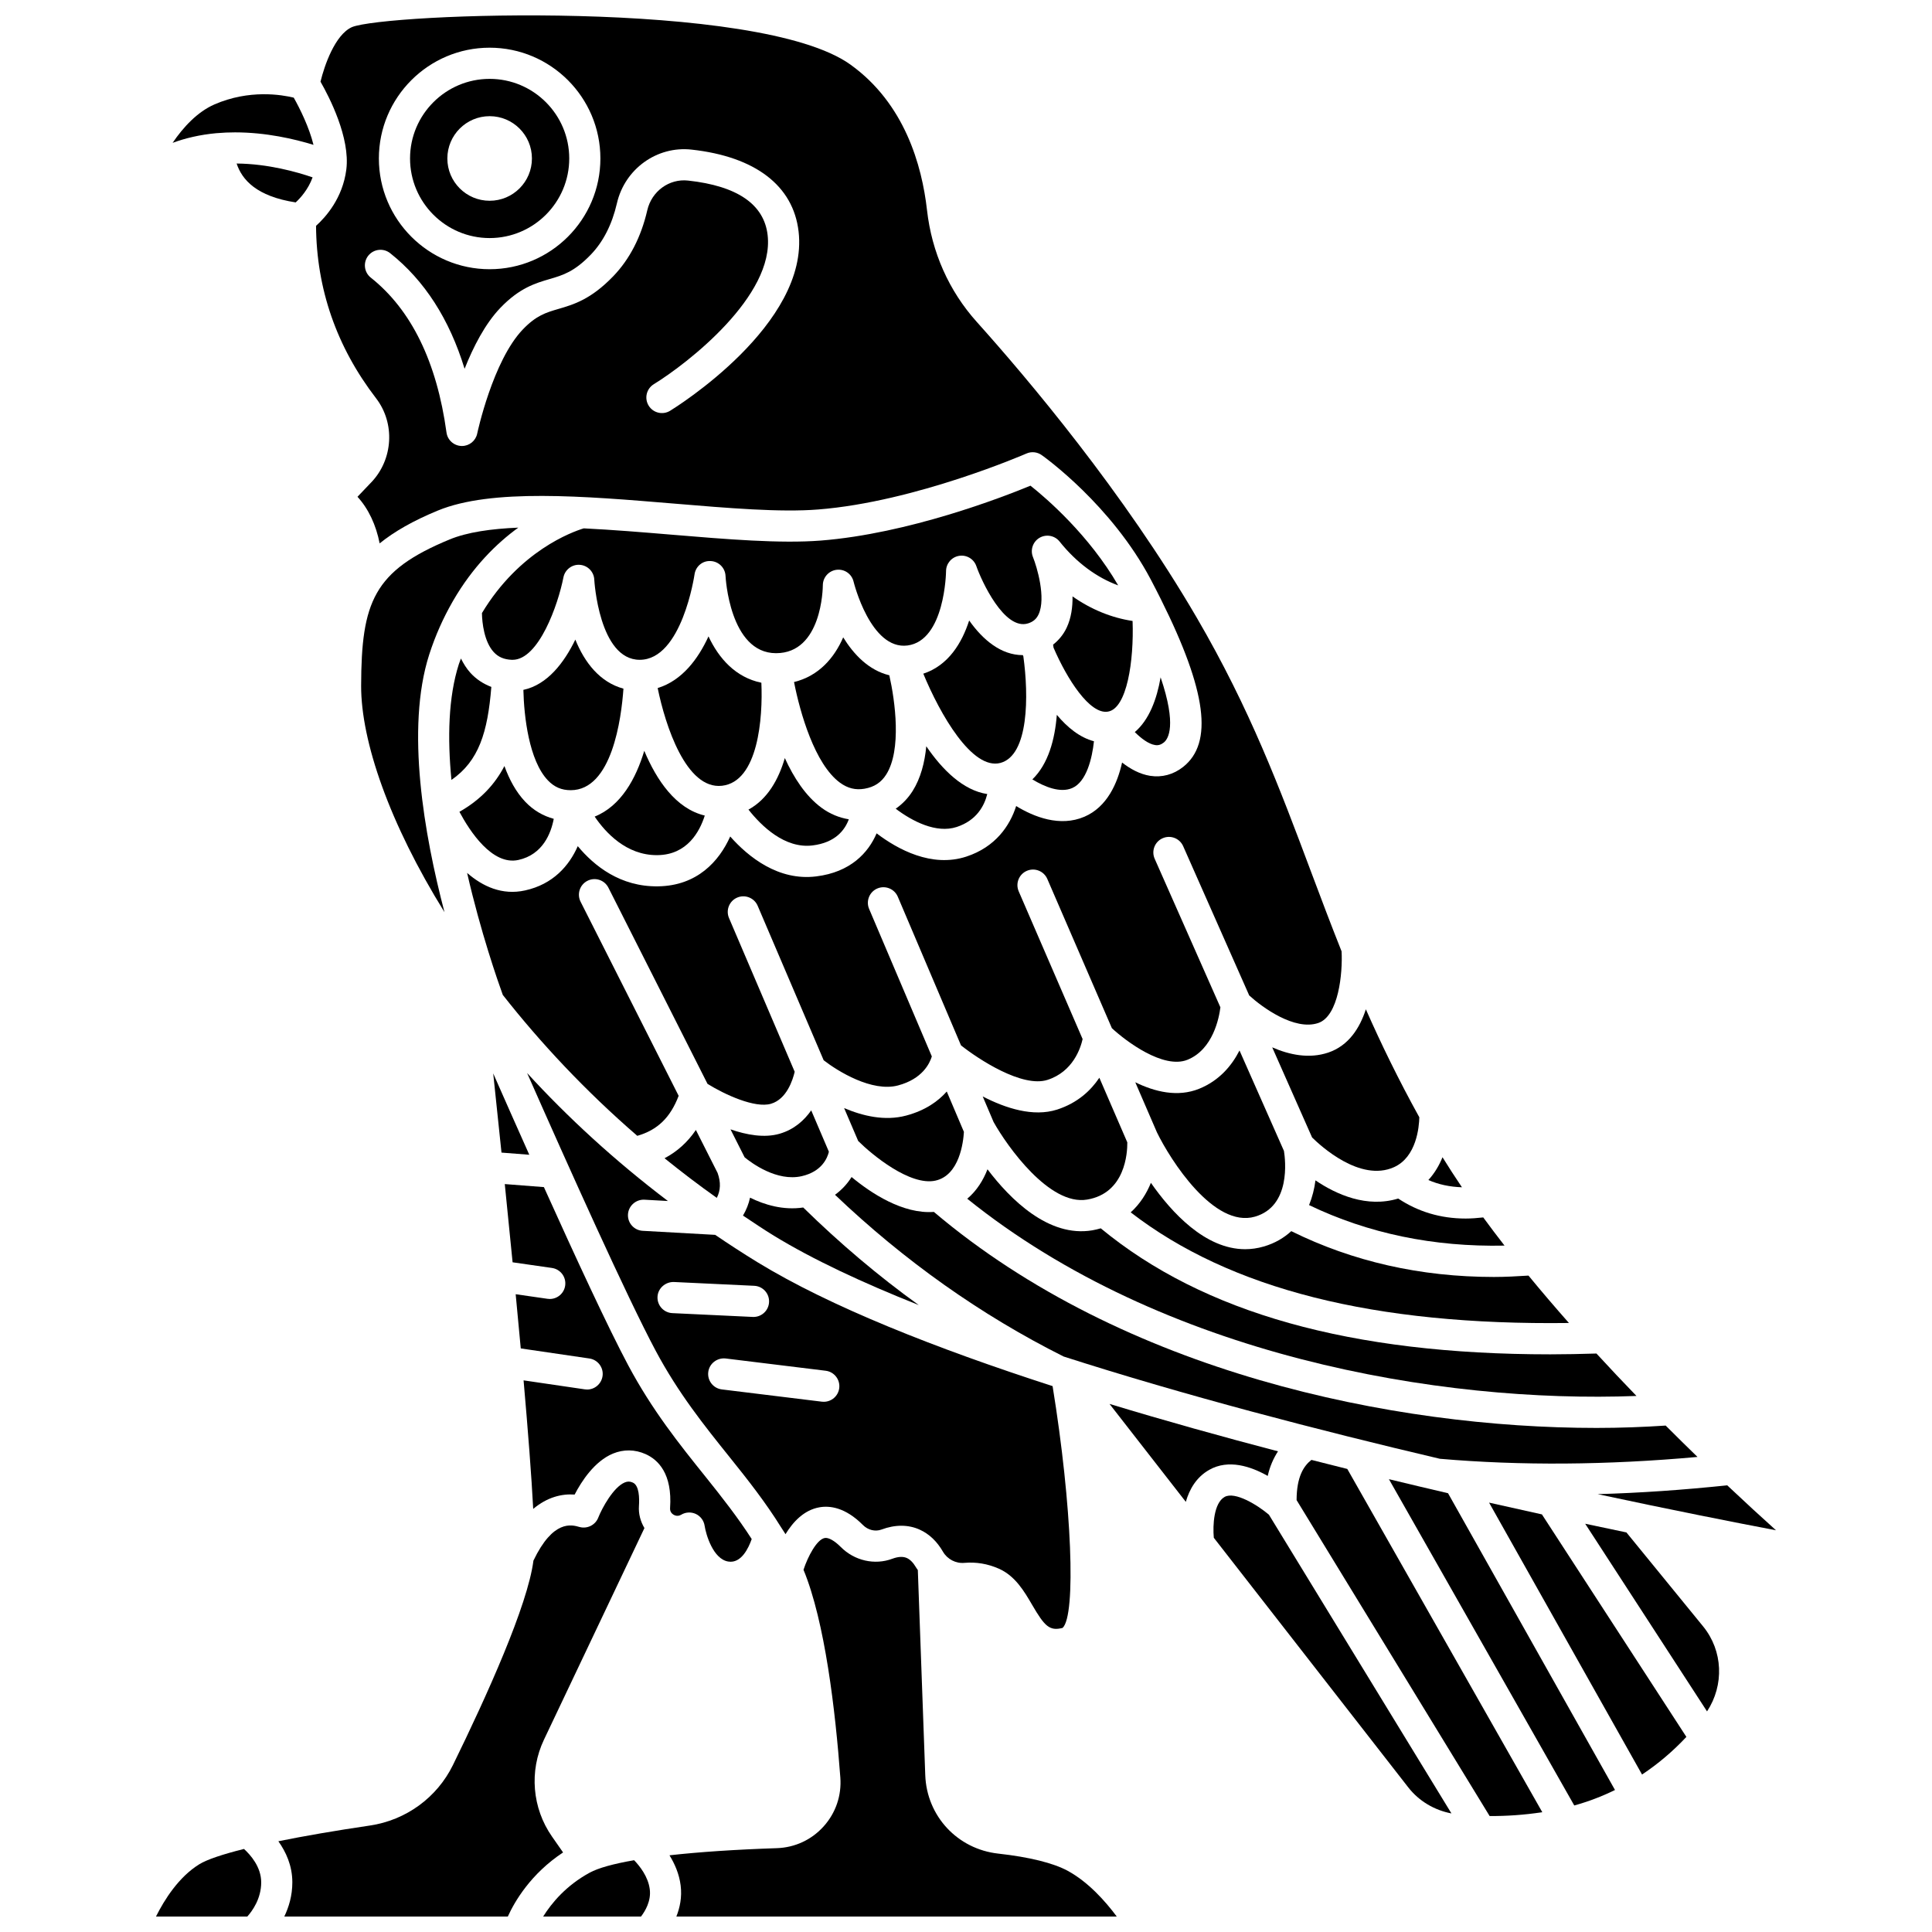 <?xml version="1.0" encoding="UTF-8"?>
<!-- Uploaded to: ICON Repo, www.iconrepo.com, Generator: ICON Repo Mixer Tools -->
<svg width="800px" height="800px" version="1.1" viewBox="144 144 512 512" xmlns="http://www.w3.org/2000/svg">
 <defs>
  <clipPath id="e">
   <path d="m227 148.09h273v297.91h-273z"/>
  </clipPath>
  <clipPath id="d">
   <path d="m217 536h98v115.9h-98z"/>
  </clipPath>
  <clipPath id="c">
   <path d="m287 636h30v15.902h-30z"/>
  </clipPath>
  <clipPath id="b">
   <path d="m185 633h29v18.902h-29z"/>
  </clipPath>
  <clipPath id="a">
   <path d="m321 551h119v100.9h-119z"/>
  </clipPath>
 </defs>
 <path d="m492.61 456.81c-0.27 2.188-0.828 4.414-1.691 6.551 15.598 7.5 32.957 11.133 51.797 10.738-1.934-2.484-3.812-4.973-5.641-7.469-1.586 0.176-3.148 0.297-4.656 0.297-6.707 0-12.66-1.836-17.879-5.301-8.27 2.531-16.348-1.035-21.93-4.816z"/>
 <path d="m526.28 450.68c-0.859 2.094-2.051 4.191-3.75 6.043 2.715 1.18 5.676 1.812 8.902 1.918-1.801-2.668-3.516-5.32-5.152-7.961z"/>
 <path d="m481.15 421.56 10.566 23.879c2.219 2.195 12.734 11.895 21.699 7.875 5.996-2.684 6.66-10.699 6.719-13.223-5.519-9.984-10.141-19.48-14.168-28.617-1.621 5-4.574 9.645-9.965 11.469-5.074 1.707-10.32 0.594-14.852-1.383z"/>
 <path d="m417.09 272.71c-7.535 3.109-32.363 12.711-55.559 14.543-10.738 0.84-24.793-0.328-39.672-1.57-7.582-0.633-15.516-1.289-23.16-1.664-3.016 0.914-17.059 5.953-26.977 22.449 0.031 2.602 0.605 7.59 3.106 10.324 1.211 1.328 2.742 1.984 4.812 2.066h0.191c6.961 0 12.078-14.668 13.484-21.848 0.402-2.051 2.301-3.492 4.356-3.324 2.086 0.152 3.727 1.848 3.82 3.934 0.008 0.215 1.258 21.234 12.043 21.234 11.176 0 14.484-22.375 14.52-22.602 0.285-2.117 2.086-3.703 4.277-3.57 2.141 0.094 3.848 1.809 3.945 3.949 0.008 0.207 1.051 20.469 13.387 20.469 12.164 0 12.391-17.281 12.398-18.016 0.008-2.094 1.59-3.848 3.668-4.086 2.117-0.234 4.008 1.125 4.484 3.164 0.043 0.184 4.508 18.152 14.285 16.898 9.934-1.301 10.215-19.504 10.215-19.684 0-2.016 1.457-3.738 3.445-4.07 1.984-0.332 3.926 0.82 4.586 2.727 1.293 3.731 7.398 17.219 13.754 15.156 1.332-0.438 2.176-1.168 2.738-2.371 2.027-4.359-0.453-12.637-1.488-15.188-0.77-1.898-0.02-4.078 1.746-5.113 1.773-1.027 4.039-0.605 5.309 0.996 4.457 5.586 9.871 9.562 15.531 11.621-7.703-13.297-18.918-22.996-23.246-26.426z"/>
 <path d="m432.1 461.9c10.121-1.695 10.68-12.387 10.648-15.16l-7.41-17.125c-2.254 3.363-5.754 6.676-11.18 8.43-6.356 2.047-13.691-0.363-19.73-3.477l2.883 6.777c3.598 6.434 14.812 22.258 24.789 20.555z"/>
 <path d="m476.59 466.42c9.539-2.766 8.055-15.023 7.672-17.406l-11.781-26.625c-2.039 3.988-5.324 7.969-10.68 10.141-5.699 2.312-11.777 0.809-16.941-1.715l5.738 13.27c3.562 7.324 15.113 25.488 25.992 22.336z"/>
 <path d="m437.59 332.59c5.082-0.789 6.938-13.527 6.555-24.027-5.516-0.828-10.945-3.019-15.914-6.508 0.043 2.82-0.352 5.699-1.531 8.238-0.855 1.84-2.102 3.344-3.625 4.547 0.043 0.246 0.082 0.547 0.129 0.812 3.582 8.324 9.602 17.727 14.387 16.938z"/>
 <path d="m424.07 333.44c-0.52 6.551-2.266 13.027-6.484 17.109 3.242 1.98 7.387 3.66 10.551 2.297 3.801-1.637 5.289-7.898 5.773-12.402-3.758-0.996-7.055-3.668-9.84-7.004z"/>
 <path d="m273.76 207.09c11.633 0 21.094-9.465 21.094-21.094s-9.465-21.094-21.094-21.094c-11.629 0-21.094 9.465-21.094 21.094 0.004 11.637 9.465 21.094 21.094 21.094zm0-32.301c6.191 0 11.207 5.016 11.207 11.207s-5.016 11.207-11.207 11.207c-6.191 0-11.207-5.016-11.207-11.207 0.004-6.188 5.023-11.207 11.207-11.207z"/>
 <g clip-path="url(#e)">
  <path d="m242.39 271.82-3.652 3.832c2.93 3.195 4.938 7.539 5.871 12.352 3.918-3.172 8.922-6.016 15.391-8.688 14.27-5.902 38.801-3.848 62.531-1.867 14.539 1.215 28.277 2.371 38.332 1.566 25.758-2.035 54.855-14.695 55.148-14.824 1.316-0.586 2.863-0.43 4.043 0.41 0.75 0.527 18.508 13.23 28.953 33.055 0.949 1.805 1.84 3.547 2.688 5.246 0.008 0.016 0.012 0.027 0.02 0.047 12.066 24.184 13.844 37.945 5.832 44.289-2.586 2.043-5.625 2.848-8.758 2.363-2.758-0.438-5.293-1.855-7.426-3.523-1.227 5.488-3.953 11.766-9.977 14.359-6.5 2.789-13.371 0.059-18.094-2.828-1.652 5.203-5.469 10.859-13.199 13.395-9.195 3.012-18.219-1.93-23.785-6.16-2.18 5.125-6.898 10.293-16 11.41-10.004 1.25-17.953-5.106-22.797-10.578-2.93 6.559-8.762 13.07-19.129 13.211-9.98 0.152-16.91-5.402-21.27-10.648-2.266 5.16-6.527 10.105-13.973 11.734-6.066 1.34-11.227-1.055-15.352-4.644 3.602 15.742 8.145 28.711 9.457 32.332 9.977 12.691 21.832 25.395 35.641 37.344 5.367-1.539 8.762-4.84 10.965-10.602l-25.988-51.438c-1.027-2.035-0.211-4.519 1.824-5.547 2.035-1.035 4.519-0.211 5.547 1.824l26.266 51.992c4.648 2.887 12.594 6.512 16.812 5.277 4.184-1.23 5.785-6.328 6.289-8.484l-17.406-40.738c-0.895-2.098 0.078-4.527 2.172-5.422 2.098-0.898 4.527 0.078 5.422 2.172l17.492 40.938c3.738 2.906 12.812 8.516 19.719 6.672 6.422-1.711 8.371-5.805 8.945-7.684l-16.621-39.094c-0.891-2.098 0.086-4.523 2.184-5.418 2.094-0.887 4.523 0.086 5.418 2.184l16.75 39.398c4.551 3.613 16.215 11.312 22.941 9.137 6.754-2.18 8.754-8.43 9.289-10.809l-16.938-39.152c-0.906-2.094 0.059-4.527 2.152-5.43 2.094-0.906 4.523 0.059 5.43 2.152l17.109 39.543c3.738 3.473 13.676 10.938 20.031 8.375 6.812-2.762 8.391-11.184 8.727-13.906l-17.414-39.359c-0.926-2.086 0.02-4.527 2.106-5.445 2.086-0.926 4.523 0.02 5.445 2.106l17.5 39.551c3.418 3.137 12.02 9.426 18.293 7.309 5.414-1.828 6.492-13.227 6.188-18.988-2.863-7.184-5.519-14.23-8.125-21.176-8.285-22.109-16.113-42.996-30.281-67.293-19.383-33.246-44.836-63.367-58.289-78.359-7.359-8.199-11.914-18.438-13.172-29.598-1.344-11.918-5.949-28.285-20.301-38.582-24.262-17.414-123.36-13.566-132.11-9.922-4.5 2.035-7.301 10.238-8.32 14.457 2.301 4.016 7.91 14.855 6.84 23.289-0.961 7.559-5.438 12.582-8.023 14.918 0.121 16.695 5.43 32.07 15.91 45.695 5.086 6.613 4.539 16.188-1.27 22.273zm31.367-115.18c16.184 0 29.352 13.164 29.352 29.352s-13.168 29.352-29.352 29.352c-16.184 0-29.352-13.168-29.352-29.352 0-16.18 13.168-29.352 29.352-29.352zm-32.164 55.121c1.422-1.785 4.019-2.082 5.801-0.668 9.105 7.227 15.707 17.492 19.727 30.641 2.281-5.758 5.418-11.906 9.473-16.141 5.082-5.305 9.324-6.547 13.066-7.641 3.492-1.023 6.512-1.902 10.926-6.488 3.285-3.414 5.613-7.992 6.906-13.602 2.102-9.109 10.613-15.227 19.762-14.215 16.891 1.848 26.969 9.551 28.379 21.695 2.852 24.578-32.539 46.594-34.051 47.52-1.945 1.188-4.484 0.582-5.68-1.363-1.195-1.941-0.586-4.484 1.359-5.68 9.023-5.547 32.031-23.465 30.168-39.527-0.945-8.156-8.035-13.012-21.074-14.438-5.019-0.559-9.656 2.832-10.816 7.859-1.637 7.09-4.668 12.969-9.008 17.48-5.938 6.164-10.512 7.504-14.555 8.684-3.273 0.957-5.863 1.719-9.418 5.426-7.965 8.309-12.055 27.414-12.094 27.609-0.402 1.918-2.094 3.281-4.039 3.281-0.051 0-0.098 0-0.148-0.004-2.008-0.07-3.676-1.574-3.949-3.562-2.57-18.719-9.324-32.535-20.074-41.062-1.777-1.418-2.074-4.019-0.66-5.805z"/>
 </g>
 <path d="m486.2 470.27c-1.91 1.746-4.277 3.191-7.309 4.074-1.672 0.484-3.312 0.707-4.91 0.707-10.582 0-19.492-9.715-24.98-17.59-1.152 2.84-2.875 5.59-5.356 7.828 26.371 20.355 64.523 29.984 116.14 29.316-3.637-4.117-7.227-8.309-10.719-12.559-3.082 0.195-6.152 0.363-9.164 0.363-19.461-0.004-37.449-4.106-53.699-12.141z"/>
 <path d="m435.71 469.52c-0.73 0.199-1.457 0.402-2.254 0.531-11.57 1.93-21.715-8.195-27.762-16.176-1.09 2.812-2.793 5.641-5.363 7.801 51.82 41.723 125.24 54.27 177.35 52.266-3.512-3.625-7.055-7.379-10.605-11.242-4.141 0.125-8.25 0.215-12.234 0.215-52.906 0.008-91.973-10.988-119.13-33.395z"/>
 <path d="m299.59 512.24c-0.199 0-0.402-0.012-0.602-0.047l-16.234-2.383c1.172 13.359 2.098 25.324 2.551 34.066 3.734-3.137 7.574-4.043 10.98-3.801 1.809-3.492 5.262-8.848 10.176-10.867 2.828-1.156 5.801-1.109 8.613 0.141 3.316 1.477 7.141 5.16 6.504 14.309-0.07 1 0.535 1.523 0.91 1.75 0.305 0.184 1.113 0.562 2.035 0.008 1.188-0.711 2.652-0.777 3.898-0.191 1.25 0.594 2.117 1.777 2.316 3.141 0.34 2.238 2.219 8.809 6.262 9.461 3.438 0.57 5.379-3.586 6.211-5.965-3.676-5.715-7.867-11.062-12.277-16.562-6.91-8.605-14.047-17.504-20.43-29.445-5.25-9.828-13.918-28.523-22.363-47.258l-10.367-0.805c0.684 6.75 1.383 13.723 2.07 20.73l10.434 1.5c2.258 0.328 3.824 2.414 3.5 4.676-0.293 2.062-2.062 3.543-4.078 3.543-0.195 0-0.391-0.012-0.594-0.043l-8.445-1.215c0.461 4.848 0.918 9.664 1.348 14.363l18.188 2.668c2.254 0.332 3.82 2.43 3.484 4.684-0.312 2.066-2.078 3.543-4.09 3.543z"/>
 <path d="m391.49 465.17c-8.215 0.617-16.672-4.973-21.812-9.246-1.039 1.668-2.477 3.312-4.391 4.707 18.324 17.461 38.66 31.883 60.59 42.863 32.027 10.289 67.469 19.516 99.699 27.098 21.426 1.852 44.355 1.676 68.277-0.488-2.727-2.641-5.551-5.43-8.434-8.312-5.832 0.387-11.934 0.625-18.324 0.625-53.898 0.004-125.32-14.66-175.61-57.246z"/>
 <path d="m614.66 549.54c-3.66-3.285-8.074-7.34-12.934-11.918-11.676 1.234-23.141 2.027-34.336 2.34 19.688 4.215 36.246 7.481 47.27 9.578z"/>
 <path d="m276.9 449.45 7.367 0.574c-3.406-7.613-6.672-15-9.562-21.562 0.672 6.324 1.414 13.414 2.195 20.988z"/>
 <path d="m391.89 456.88c6.406-1.406 7.402-10.281 7.559-12.918l-4.547-10.699c-2.273 2.562-5.664 5.019-10.773 6.379-5.648 1.508-11.52 0.102-16.43-1.996l3.731 8.727c3.688 3.672 13.734 11.961 20.461 10.508z"/>
 <path d="m342.77 461.39c-0.348 1.648-0.98 3.231-1.871 4.75 2.703 1.793 5.371 3.613 8.18 5.328 10.324 6.309 23.492 12.469 38.402 18.391-10.742-7.738-20.957-16.395-30.617-25.859-5.297 0.785-10.262-0.711-14.094-2.609z"/>
 <path d="m334.17 454.84-5.754-11.387c-2.188 3.231-4.945 5.719-8.305 7.496 4.453 3.594 9.047 7.106 13.852 10.504 1-1.992 1.098-4.121 0.207-6.613z"/>
 <path d="m372.68 548.14c1.34 1.355 3.269 1.816 4.918 1.207 3.617-1.355 7.137-1.344 10.168 0.039 2.484 1.133 4.551 3.098 6.137 5.844 1.152 1.984 3.406 3.168 5.703 2.941 3.102-0.262 6.141 0.246 9.059 1.527 4.379 1.922 6.769 6.016 8.875 9.629 3.305 5.656 4.586 6.965 8.055 6.09 3.613-3.297 2.508-32.391-2.648-64.082-31.043-10.027-59.043-21.117-78.188-32.82-3.856-2.359-7.582-4.789-11.23-7.266l-19.215-1.07c-2.273-0.129-4.023-2.074-3.894-4.352 0.129-2.273 2.113-4.004 4.352-3.894l6.234 0.348c-14.164-10.738-26.602-22.219-37.316-33.914 10.953 24.805 26.434 59.301 34.082 73.617 6.016 11.266 12.914 19.859 19.582 28.168 4.898 6.098 9.555 12.02 13.617 18.562 0.125 0.164 0.23 0.328 0.328 0.508 0.281 0.457 0.594 0.883 0.871 1.352 2-3.285 4.894-6.383 8.941-7.113 2.68-0.492 6.856-0.066 11.57 4.68zm-54.434-60.469c0.105-2.281 2.109-3.977 4.32-3.93l21.312 1.008c2.281 0.105 4.039 2.043 3.93 4.32-0.102 2.215-1.934 3.934-4.121 3.934-0.066 0-0.133 0-0.199-0.004l-21.312-1.008c-2.277-0.109-4.039-2.043-3.93-4.32zm17.047 24.539c-2.262-0.277-3.875-2.336-3.598-4.602 0.277-2.262 2.359-3.84 4.602-3.598l26.512 3.25c2.262 0.277 3.875 2.336 3.598 4.602-0.258 2.094-2.039 3.625-4.094 3.625-0.168 0-0.34-0.008-0.508-0.027z"/>
 <path d="m350.65 444.44c-4.059 1.199-8.809 0.32-13.059-1.152l3.742 7.41c1.805 1.484 8.516 6.504 15.137 5 5.352-1.23 6.797-4.816 7.195-6.473l-4.684-10.965c-1.848 2.637-4.504 5.055-8.332 6.18z"/>
 <path d="m263.86 303.59c0.066-0.145 0.152-0.27 0.23-0.406 5.203-8.98 11.516-15.195 17.266-19.355-7.234 0.301-13.559 1.215-18.195 3.129-20.152 8.328-23.398 16.57-23.457 38.766-0.039 14.68 7.484 36.484 22.086 60.004-5.359-20.43-10.332-48.609-4.055-68.223 1.699-5.281 3.809-9.852 6.125-13.914z"/>
 <g clip-path="url(#d)">
  <path d="m290.28 630.7c-5.25-7.527-6.07-17.352-2.137-25.641l26.637-56.105c-1.035-1.742-1.598-3.754-1.453-5.863 0.137-1.977 0.105-5.418-1.621-6.191-0.754-0.34-1.367-0.348-2.109-0.051-3.039 1.242-6.07 6.84-7.059 9.352-0.781 1.977-2.938 3.031-4.984 2.461-2.098-0.602-6.969-1.969-12.188 8.91-1.512 11.844-12.359 35.871-21.336 54.188-4.223 8.621-12.445 14.609-21.992 16.023-9.305 1.375-17.465 2.785-24.27 4.168 1.973 2.777 3.703 6.418 3.703 10.879 0 3.555-0.934 6.586-2.129 9.074h59.234c1.824-4.019 6.094-11.336 14.645-16.988z"/>
 </g>
 <g clip-path="url(#c)">
  <path d="m300.25 640.29c-6.231 3.398-10.078 8.043-12.305 11.613h25.93c1.094-1.43 2.715-4.109 2.324-7.207-0.422-3.387-2.699-6.211-4.152-7.719-5.488 0.949-9.504 2.062-11.797 3.312z"/>
 </g>
 <path d="m318.05 370.62h0.227c7.824-0.105 11.129-6.188 12.496-10.488-7.672-1.82-12.762-9.371-16.035-17.156-2.231 7.422-6.207 14.641-13.145 17.43 2.93 4.312 8.406 10.215 16.457 10.215z"/>
 <path d="m222.36 197.64c1.27-1.176 3.324-3.445 4.481-6.637-4.121-1.418-11.773-3.594-20.133-3.668 1.434 4.316 5.262 8.703 15.652 10.305z"/>
 <path d="m479.96 535.14c0.547-2.477 1.492-4.625 2.723-6.527-14.957-3.914-30.02-8.117-44.648-12.559l20.219 25.953c0.949-3.312 2.769-6.527 6.188-8.473 5.141-2.93 11.113-0.895 15.52 1.605z"/>
 <g clip-path="url(#b)">
  <path d="m208.66 633.99c-5.762 1.438-9.832 2.816-11.852 4.062-5.461 3.367-9.258 9.418-11.469 13.848h24.203c1.34-1.5 3.68-4.727 3.68-9.074-0.004-4.086-2.844-7.266-4.562-8.836z"/>
 </g>
 <path d="m538.62 542.21 40.539 72.059c4.254-2.828 8.18-6.156 11.75-9.973l-38.285-58.965c-4.555-1-9.227-2.039-14.004-3.121z"/>
 <path d="m575.02 550.11c-3.527-0.734-7.168-1.5-10.93-2.305l32.293 49.734c4.574-6.981 4.246-16.047-1.043-22.531z"/>
 <path d="m468.52 540.71c-2.832 1.613-3.156 7.434-2.848 10.816l51.527 66.141c2.863 3.676 6.981 6.066 11.449 6.91l-48.367-79.16c-3-2.566-9.043-6.269-11.762-4.707z"/>
 <path d="m201.45 179.29c1.633-0.145 3.25-0.211 4.836-0.211 8.238 0 15.77 1.762 20.793 3.309-1.117-4.578-3.586-9.594-5.234-12.508-3.199-0.781-11.805-2.231-21.039 1.805-4.481 1.969-8.207 5.969-11.062 10.172 3.254-1.199 7.133-2.156 11.676-2.57 0.008 0.008 0.02 0.004 0.031 0.004z"/>
 <path d="m491.54 530.89c-2.055 1.598-3.918 4.481-3.93 10.652l51.16 83.73c4.356 0.02 9.082-0.273 13.953-1.02l-51.676-90.965c-3.156-0.785-6.328-1.586-9.508-2.398z"/>
 <path d="m512.08 536 49.117 86.469c3.641-1.008 7.266-2.367 10.793-4.102l-44.246-78.648c-5.137-1.195-10.371-2.438-15.664-3.719z"/>
 <g clip-path="url(#a)">
  <path d="m426.97 639.79c-3.812-2.07-10.184-3.652-18.43-4.566-10.809-1.203-18.938-9.941-19.336-20.785l-1.969-54.359c-0.16-0.238-0.34-0.461-0.488-0.715-0.715-1.23-1.527-2.066-2.414-2.469-1.004-0.453-2.297-0.391-3.848 0.184-4.691 1.762-10.059 0.527-13.68-3.121-1.652-1.664-3.246-2.547-4.231-2.375-2.098 0.379-4.461 4.844-5.637 8.422 5.691 13.754 8.449 37.344 9.762 55.043 0.355 4.785-1.211 9.387-4.414 12.953-3.203 3.566-7.617 5.621-12.43 5.781-10.98 0.363-20.574 1.012-28.434 1.891 1.375 2.219 2.578 4.918 2.961 8 0.387 3.117-0.211 5.898-1.137 8.23h116.71c-3.019-4.062-7.57-9.172-12.992-12.113z"/>
 </g>
 <path d="m452.43 340.76c1.152-0.914 3.481-4.496-0.855-17.258-0.996 5.742-3.019 11.27-6.844 14.508 1.66 1.648 3.629 3.164 5.363 3.43 0.867 0.141 1.562-0.07 2.336-0.68z"/>
 <path d="m345.77 324.93c-6.832-1.406-11.281-6.457-14.012-12.281-2.719 5.938-6.996 11.719-13.469 13.691 2.019 9.855 7.516 26.965 17.047 25.895 9.633-1.086 10.852-18.113 10.434-27.305z"/>
 <path d="m296.47 313.5c-2.949 6.07-7.379 11.953-13.77 13.324 0.16 7.035 1.484 18.727 6.492 23.977 1.703 1.781 3.621 2.609 6.047 2.609 10.926 0 13.418-18.93 13.98-26.91-6.254-1.691-10.309-6.945-12.75-13z"/>
 <path d="m373.1 353.02c2.59-0.445 4.422-1.652 5.769-3.785 4.106-6.512 2.356-19.43 0.812-26.277-5.488-1.332-9.465-5.57-12.223-10.051-2.359 5.426-6.457 10.238-13.031 11.84 1.602 8.156 5.488 21.758 12.172 26.672 2.051 1.496 4.121 2.008 6.5 1.602z"/>
 <path d="m359.32 368.05c6.074-0.742 8.582-4.086 9.621-6.926-2.539-0.426-4.973-1.395-7.242-3.066-4.176-3.074-7.34-7.953-9.711-13.16-1.672 5.711-4.613 10.922-9.637 13.656 3.441 4.356 9.613 10.395 16.969 9.496z"/>
 <path d="m409.14 346.18c7.527-2.062 7.504-17.863 6.055-28.258-0.043-0.102-0.082-0.207-0.125-0.305-5.777 0.012-10.621-4.062-14.23-9.184-1.883 5.84-5.438 11.895-12.156 14.098 4.426 10.707 12.93 25.656 20.457 23.648z"/>
 <path d="m274.21 326.04c-2.106-0.805-3.988-2.016-5.531-3.711-1.062-1.168-1.852-2.477-2.527-3.82-0.176 0.516-0.383 0.984-0.555 1.512-2.785 8.699-3.035 19.562-1.961 30.668 7.277-5.031 9.609-12.637 10.574-24.648z"/>
 <path d="m281.37 371.9c6.512-1.43 8.664-7.133 9.379-10.902-2.82-0.773-5.363-2.234-7.539-4.512-2.465-2.586-4.246-5.918-5.531-9.48-2.469 4.754-6.223 8.891-11.926 12.133 2.762 5.172 8.691 14.266 15.617 12.762z"/>
 <path d="m397.53 363.16c5.324-1.746 7.34-5.664 8.105-8.727-6.387-0.973-11.867-6.379-16.16-12.664-0.41 4.273-1.473 8.445-3.621 11.855-1.203 1.91-2.727 3.465-4.481 4.699 4.406 3.316 10.719 6.609 16.156 4.836z"/>
</svg>